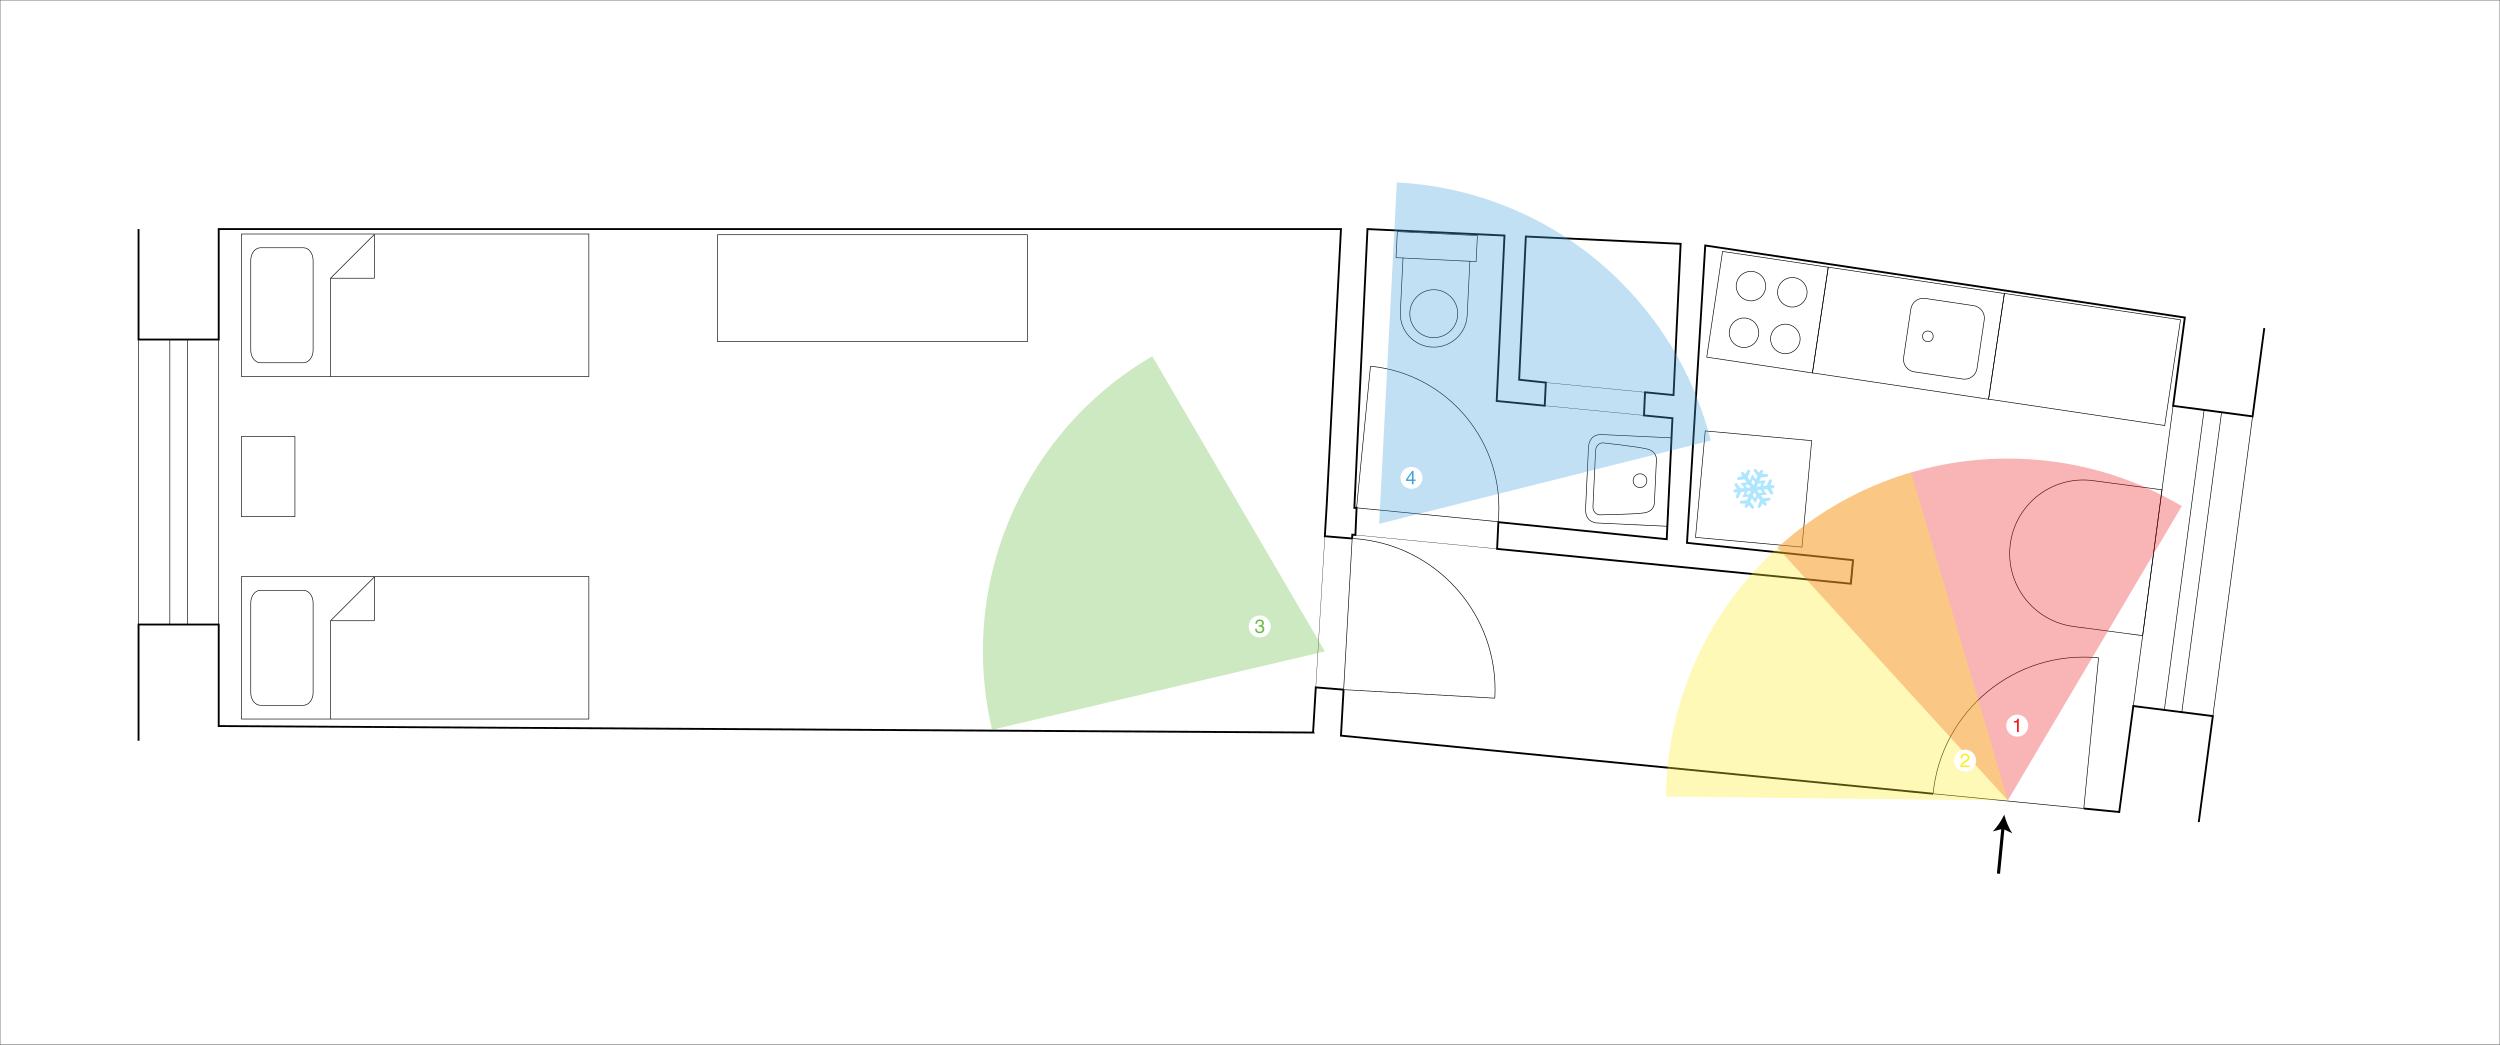 <?xml version="1.0" encoding="utf-8"?>
<!-- Generator: Adobe Illustrator 16.0.3, SVG Export Plug-In . SVG Version: 6.00 Build 0)  -->
<!DOCTYPE svg PUBLIC "-//W3C//DTD SVG 1.1//EN" "http://www.w3.org/Graphics/SVG/1.1/DTD/svg11.dtd">
<svg version="1.1" id="Vrstva_1" xmlns="http://www.w3.org/2000/svg" xmlns:xlink="http://www.w3.org/1999/xlink" x="0px" y="0px"
	 width="3978.204px" height="1662.668px" viewBox="0 0 3978.204 1662.668" enable-background="new 0 0 3978.204 1662.668"
	 xml:space="preserve">
<rect x="0" y="0" width="3978.204" height="1662.668" fill="#333333" stroke="none"/>
<g id="Vrstva_3">
	<polygon fill="#E6E7E8" points="220.469,1178.713 220.469,993.805 348.028,993.805 348.028,1155.379 2089.979,1165.694 
		2089.542,1164.604 2093.784,1093.819 2138.129,1097.45 2137.981,1097.444 2133.856,1170.608 3076.104,1263.053 3315.895,1286.579 
		3372.319,1292.114 3394.682,1123.514 3521.235,1139.528 3498.872,1308.127 3490.028,1392.713 2108.196,1273.713 220.469,1230.713 	
		"/>
	<polygon fill="#E6E7E8" points="220.469,364.515 220.469,540.263 348.028,540.263 348.028,364.515 1141.729,364.515 
		1634.958,364.515 2133.856,364.515 2111.192,803.299 2108.196,853.282 2151.692,856.887 2151.543,856.881 2151.887,850.799 
		2156.834,851.288 2158.7,808.104 2155.145,808.104 2176.034,364.515 2394.059,374.779 2381.659,638.109 2458.11,645.589 
		2459.842,608.779 2417.37,604.212 2428.038,376.38 2674.377,387.979 2663.045,628.658 2617.741,624.237 2616.008,661.046 
		2661.311,665.468 2652.245,858.01 2384.321,830.918 2382.333,873.467 2945.231,928.838 2948.696,891.379 2684.477,863.84 
		2713.512,390.64 3476.684,505.307 3458.047,645.807 3584.499,662.58 3603.135,522.08 3618.028,430.713 2700.012,300.645 
		2157.038,281.146 225.135,293.146 	"/>
</g>
<g id="Vrstva_1_1_">
	<rect x="0.5" y="0.5" fill="#FFFFFF" width="3977.204" height="1661.668"/>
	<g>
		<line fill="none" stroke="#000000" stroke-miterlimit="10" x1="348.028" y1="993.805" x2="348.028" y2="540.263"/>
		<line fill="none" stroke="#000000" stroke-miterlimit="10" x1="220.469" y1="993.805" x2="220.469" y2="540.263"/>
		<g>
			<line fill="none" stroke="#000000" stroke-miterlimit="10" x1="298.249" y1="993.805" x2="298.249" y2="540.263"/>
			<line fill="none" stroke="#000000" stroke-miterlimit="10" x1="270.249" y1="993.805" x2="270.249" y2="540.263"/>
		</g>
	</g>
	<g>
		<line fill="none" stroke="#000000" stroke-miterlimit="10" x1="3521.235" y1="1139.528" x2="3584.499" y2="662.58"/>
		<line fill="none" stroke="#000000" stroke-miterlimit="10" x1="3394.784" y1="1122.754" x2="3458.047" y2="645.807"/>
		<g>
			<line fill="none" stroke="#000000" stroke-miterlimit="10" x1="3471.887" y1="1132.983" x2="3535.153" y2="656.034"/>
			<line fill="none" stroke="#000000" stroke-miterlimit="10" x1="3444.131" y1="1129.301" x2="3507.395" y2="652.354"/>
		</g>
	</g>
	<rect x="1141.729" y="373.522" fill="none" stroke="#000000" stroke-miterlimit="10" width="493.229" height="170.08"/>
	
		<line fill="none" stroke="#000000" stroke-width="0.5" stroke-miterlimit="10" x1="2108.196" y1="853.282" x2="2093.784" y2="1093.819"/>
	
		<line fill="none" stroke="#000000" stroke-width="2" stroke-miterlimit="10" x1="2948.696" y1="891.379" x2="2945.231" y2="928.838"/>
	<g>
		<line fill="none" stroke="#000000" stroke-miterlimit="10" x1="2138.129" y1="1097.45" x2="2378.692" y2="1111.014"/>
		<path fill="none" stroke="#000000" stroke-miterlimit="10" d="M2151.692,856.887c132.859,7.49,234.492,121.268,227,254.127"/>
		<line fill="none" stroke="#000000" stroke-miterlimit="10" x1="2151.692" y1="856.887" x2="2138.129" y2="1097.45"/>
	</g>
	<g>
		<line fill="none" stroke="#000000" stroke-miterlimit="10" x1="3315.895" y1="1286.579" x2="3339.422" y2="1046.786"/>
		<path fill="none" stroke="#000000" stroke-miterlimit="10" d="M3076.102,1263.053c12.994-132.436,130.887-229.262,263.32-216.268"
			/>
		<line fill="none" stroke="#000000" stroke-miterlimit="10" x1="3076.102" y1="1263.053" x2="3315.895" y2="1286.579"/>
	</g>
	<g>
		<line fill="none" stroke="#000000" stroke-miterlimit="10" x1="2158.7" y1="808.104" x2="2384.047" y2="830.213"/>
		<path fill="none" stroke="#000000" stroke-miterlimit="10" d="M2180.807,582.755c124.457,12.212,215.453,123.002,203.24,247.458"
			/>
		<line fill="none" stroke="#000000" stroke-miterlimit="10" x1="2158.7" y1="808.104" x2="2180.807" y2="582.755"/>
	</g>
	<polyline fill="none" stroke="#000000" stroke-width="3" stroke-miterlimit="10" points="220.469,1178.713 220.469,993.805 
		348.028,993.805 348.028,1155.379 2089.979,1165.694 2089.542,1164.604 2093.784,1093.819 2138.129,1097.45 2137.981,1097.444 
		2133.856,1170.608 3076.104,1263.053 	"/>
	<polyline fill="none" stroke="#000000" stroke-width="3" stroke-miterlimit="10" points="3498.872,1308.127 3521.235,1139.528 
		3394.682,1123.514 3372.319,1292.114 3315.895,1286.579 	"/>
	<polyline fill="none" stroke="#000000" stroke-width="3" stroke-miterlimit="10" points="3603.135,522.08 3584.499,662.58 
		3458.047,645.807 3476.684,505.307 2713.512,390.64 2684.477,863.84 2948.696,891.379 2945.231,928.838 2382.333,873.467 
		2384.321,830.918 2652.245,858.01 2661.311,665.468 2616.008,661.046 2617.741,624.237 2663.045,628.658 2674.377,387.979 
		2428.038,376.38 2417.37,604.212 2459.842,608.779 2458.11,645.589 2381.659,638.109 2394.059,374.779 2176.034,364.515 
		2155.145,808.104 2158.7,808.104 2156.834,851.288 2151.887,850.799 2151.543,856.881 2151.692,856.887 2108.196,853.282 
		2111.192,803.299 2133.856,364.515 1634.958,364.515 1141.729,364.515 348.028,364.515 348.028,540.263 220.469,540.263 
		220.469,364.515 	"/>
	<g>
		<g>
			
				<line fill="none" stroke="#000000" stroke-width="5" stroke-miterlimit="10" x1="3180.125" y1="1390.276" x2="3187.389" y2="1316.245"/>
			<g>
				<path d="M3189.334,1296.424c2.545,9.666,7.313,21.816,12.865,29.604l-15.066-7.184l-16.17,4.117
					C3177.922,1316.403,3184.961,1305.411,3189.334,1296.424z"/>
			</g>
		</g>
	</g>
	<g>
		
			<rect x="2223.064" y="371.161" transform="matrix(-0.999 -0.049 0.049 -0.999 4551.591 896.009)" fill="none" stroke="#000000" stroke-miterlimit="10" width="127.561" height="41.426"/>
		<circle fill="none" stroke="#000000" stroke-miterlimit="10" cx="2281.53" cy="499.161" r="38.136"/>
		<path fill="none" stroke="#000000" stroke-miterlimit="10" d="M2232.614,409.851l-4.277,86.687
			c-1.449,29.377,21.191,54.368,50.568,55.817c29.381,1.448,54.371-21.192,55.82-50.569l4.275-86.687"/>
	</g>
	<g>
		<rect x="384.271" y="372.358" fill="none" stroke="#000000" stroke-miterlimit="10" width="552.758" height="226.771"/>
		<path fill="none" stroke="#000000" stroke-miterlimit="10" d="M482.74,394.245c8.562,0,15.502,8.953,15.502,20v143
			c0,11.045-6.94,20-15.502,20h-68.208c-8.563,0-15.502-8.955-15.502-20v-143c0-11.047,6.939-20,15.502-20H482.74z"/>
		<path fill="none" stroke="#000000" stroke-miterlimit="10" d="M556.028,599.13"/>
		<line fill="none" stroke="#000000" stroke-miterlimit="10" x1="526.009" y1="599.13" x2="526.009" y2="442.714"/>
		<line fill="none" stroke="#000000" stroke-miterlimit="10" x1="526.009" y1="442.714" x2="595.688" y2="373.036"/>
		<line fill="none" stroke="#000000" stroke-miterlimit="10" x1="595.688" y1="373.036" x2="595.688" y2="442.714"/>
		<line fill="none" stroke="#000000" stroke-miterlimit="10" x1="595.688" y1="442.714" x2="526.009" y2="442.714"/>
	</g>
	<g>
		<rect x="384.271" y="917.424" fill="none" stroke="#000000" stroke-miterlimit="10" width="552.758" height="226.771"/>
		<path fill="none" stroke="#000000" stroke-miterlimit="10" d="M482.74,939.311c8.562,0,15.502,8.953,15.502,20v143
			c0,11.047-6.94,20-15.502,20h-68.208c-8.563,0-15.502-8.953-15.502-20v-143c0-11.047,6.939-20,15.502-20H482.74L482.74,939.311z"
			/>
		<path fill="none" stroke="#000000" stroke-miterlimit="10" d="M556.028,1144.196"/>
		<line fill="none" stroke="#000000" stroke-miterlimit="10" x1="526.009" y1="1144.196" x2="526.009" y2="987.78"/>
		<line fill="none" stroke="#000000" stroke-miterlimit="10" x1="526.009" y1="987.78" x2="595.688" y2="918.102"/>
		<line fill="none" stroke="#000000" stroke-miterlimit="10" x1="595.688" y1="918.102" x2="595.688" y2="987.78"/>
		<line fill="none" stroke="#000000" stroke-miterlimit="10" x1="595.688" y1="987.78" x2="526.009" y2="987.78"/>
	</g>
	
		<line fill="none" stroke="#000000" stroke-width="0.5" stroke-miterlimit="10" x1="2382.272" y1="873.407" x2="2156.922" y2="851.297"/>
	<g>
		<g>
			
				<rect x="2728.684" y="412.122" transform="matrix(-0.148 0.989 -0.989 -0.148 3720.729 -2212.372)" fill="none" stroke="#000000" stroke-miterlimit="10" width="170.088" height="170.085"/>
			<g>
				<circle fill="none" stroke="#000000" stroke-miterlimit="10" cx="2775.19" cy="529.504" r="23.5"/>
				<circle fill="none" stroke="#000000" stroke-miterlimit="10" cx="2786.268" cy="455.259" r="23.5"/>
				<circle fill="none" stroke="#000000" stroke-miterlimit="10" cx="2841" cy="539.324" r="23.5"/>
				<circle fill="none" stroke="#000000" stroke-miterlimit="10" cx="2852.081" cy="465.079" r="23.5"/>
			</g>
		</g>
		
			<rect x="2952.979" y="388.879" transform="matrix(-0.148 0.989 -0.989 -0.148 4011.216 -2395.818)" fill="none" stroke="#000000" stroke-miterlimit="10" width="170.088" height="283.48"/>
		
			<rect x="3233.348" y="430.699" transform="matrix(-0.148 0.989 -0.989 -0.148 4374.327 -2625.125)" fill="none" stroke="#000000" stroke-miterlimit="10" width="170.088" height="283.48"/>
		<path fill="none" stroke="#000000" stroke-miterlimit="10" d="M3140.667,486.396c10.924,1.63,18.459,11.808,16.828,22.731
			l-11.521,77.219c-1.629,10.925-11.807,18.46-22.73,16.829l-77.219-11.521c-10.926-1.63-18.461-11.809-16.83-22.732l11.521-77.218
			c1.631-10.926,11.807-18.46,22.732-16.83L3140.667,486.396z"/>
		<circle fill="none" stroke="#000000" stroke-miterlimit="10" cx="3067.784" cy="535.212" r="8.46"/>
	</g>
	
		<rect x="2705.861" y="692.83" transform="matrix(-0.091 0.996 -0.996 -0.091 3819.22 -1930.779)" fill="none" stroke="#000000" stroke-miterlimit="10" width="170.086" height="170.087"/>
	<path fill-rule="evenodd" clip-rule="evenodd" fill="#AEE6FF" d="M2804.706,801.221c-0.148,0.248-0.273,0.457-0.398,0.668
		c-0.807,1.367-1.606,2.736-2.422,4.098c-0.36,0.604-0.724,1.209-1.141,1.773c-0.463,0.625-1.146,0.762-1.853,0.535
		c-0.749-0.236-1.36-0.713-1.758-1.404c-0.362-0.633-0.354-1.299-0.05-1.959c1.227-2.672,2.451-5.346,3.683-8.014
		c0.089-0.193,0.078-0.328-0.046-0.5c-1.088-1.523-2.164-3.055-3.245-4.584c-0.043-0.061-0.091-0.119-0.171-0.225
		c-1.306,3.088-2.595,6.139-3.902,9.23c-1.926-2.732-3.831-5.432-5.764-8.172c-0.138,0.324-0.254,0.6-0.37,0.875
		c-0.633,1.52-1.262,3.041-1.905,4.557c-0.084,0.197-0.072,0.328,0.057,0.498c1.75,2.293,3.487,4.598,5.243,6.889
		c0.459,0.598,0.718,1.242,0.496,1.982c-0.269,0.902-0.832,1.598-1.711,1.959c-0.563,0.23-1.151,0.188-1.637-0.24
		c-0.433-0.383-0.855-0.781-1.252-1.201c-1.019-1.072-2.019-2.16-3.027-3.242c-0.331-0.355-0.664-0.709-1.019-1.088
		c-0.203,0.424-0.375,0.82-0.579,1.201c-0.322,0.605-0.641,1.219-1.007,1.801c-0.441,0.703-1.077,1.186-1.881,1.424
		c-1.025,0.301-2.061-0.213-2.455-1.213c-0.315-0.793-0.345-1.605-0.086-2.408c0.285-0.881,0.624-1.742,0.94-2.613
		c0.037-0.1,0.078-0.199,0.132-0.342c-0.186-0.01-0.342-0.023-0.496-0.025c-0.989-0.008-1.978-0.014-2.967-0.021
		c-0.719-0.006-1.436-0.01-2.153-0.027c-0.662-0.018-1.325-0.037-1.984-0.086c-0.849-0.064-1.488-0.885-1.472-1.697
		c0.01-0.422,0.026-0.854,0.128-1.26c0.252-0.996,0.95-1.547,1.976-1.639c0.647-0.057,1.294-0.125,1.94-0.188
		c1.227-0.117,2.451-0.234,3.677-0.354c1.078-0.102,2.157-0.199,3.234-0.311c0.08-0.006,0.188-0.076,0.221-0.146
		c0.823-1.766,1.64-3.535,2.455-5.307c0.017-0.033,0.027-0.07,0.062-0.166c-3.323,0.412-6.609,0.818-9.938,1.232
		c1.396-3.021,2.781-6.02,4.194-9.074c-0.238,0.027-0.425,0.043-0.611,0.068c-0.714,0.09-1.428,0.184-2.141,0.275
		c-1.075,0.143-2.148,0.287-3.223,0.42c-0.159,0.02-0.198,0.117-0.246,0.232c-0.793,1.891-1.587,3.779-2.381,5.67
		c-0.341,0.811-0.683,1.625-1.023,2.438c-0.443,1.053-1.251,1.547-2.389,1.416c-0.387-0.043-0.778-0.143-1.14-0.283
		c-0.775-0.303-1.173-1.063-1.067-1.885c0.114-0.898,0.465-1.727,0.72-2.584c0.438-1.465,0.883-2.928,1.325-4.395
		c0.026-0.088,0.049-0.176,0.086-0.307c-0.322,0.018-0.619,0.023-0.912,0.055c-0.955,0.102-1.912,0.18-2.865,0.018
		c-0.852-0.143-1.595-0.51-2.09-1.252c-0.471-0.699-0.412-1.633,0.097-2.301c0.533-0.703,1.238-1.148,2.088-1.328
		c0.929-0.197,1.869-0.338,2.804-0.5c0.081-0.014,0.163-0.027,0.28-0.047c-0.054-0.109-0.088-0.191-0.133-0.27
		c-0.855-1.521-1.72-3.037-2.568-4.564c-0.338-0.604-0.641-1.229-0.959-1.844c-0.322-0.623-0.053-1.57,0.586-2.023
		c0.522-0.373,1.097-0.631,1.748-0.684c0.801-0.066,1.438,0.236,1.902,0.881c0.781,1.086,1.551,2.182,2.324,3.271
		c0.958,1.35,1.915,2.703,2.88,4.047c0.049,0.07,0.176,0.127,0.264,0.119c0.763-0.055,1.524-0.127,2.289-0.195
		c1.148-0.102,2.297-0.201,3.444-0.305c0.068-0.004,0.134-0.023,0.258-0.045c-2.021-2.674-4.016-5.314-6.037-7.992
		c3.323-0.301,6.611-0.598,9.951-0.9c-0.12-0.168-0.206-0.291-0.298-0.412c-1.093-1.434-2.19-2.863-3.277-4.301
		c-0.125-0.166-0.252-0.211-0.451-0.188c-1.787,0.232-3.577,0.455-5.366,0.684c-1.158,0.146-2.315,0.314-3.477,0.443
		c-0.86,0.098-1.542-0.24-2.021-0.963c-0.34-0.514-0.512-1.09-0.556-1.701c-0.051-0.723,0.346-1.418,1.022-1.658
		c0.637-0.227,1.301-0.385,1.958-0.551c0.688-0.174,1.382-0.324,2.074-0.484c0.813-0.189,1.624-0.379,2.436-0.568
		c0.32-0.076,0.642-0.152,1.005-0.24c-0.165-0.24-0.304-0.449-0.447-0.656c-0.559-0.797-1.129-1.59-1.488-2.504
		c-0.262-0.666-0.325-1.35-0.169-2.049c0.246-1.09,1.297-1.719,2.457-1.498c0.868,0.166,1.565,0.627,2.135,1.271
		c0.584,0.66,1.125,1.359,1.685,2.039c0.048,0.059,0.096,0.115,0.163,0.195c0.056-0.082,0.1-0.143,0.138-0.207
		c0.891-1.506,1.772-3.014,2.67-4.516c0.361-0.602,0.738-1.197,1.129-1.779c0.438-0.652,1.366-0.795,2.002-0.531
		c0.589,0.242,1.101,0.607,1.48,1.127c0.493,0.674,0.567,1.408,0.22,2.168c-1.233,2.703-2.473,5.402-3.715,8.1
		c-0.07,0.15-0.068,0.262,0.031,0.398c1.104,1.553,2.198,3.107,3.298,4.66c0.038,0.055,0.083,0.104,0.155,0.195
		c1.305-3.086,2.594-6.137,3.9-9.225c1.931,2.736,3.834,5.438,5.766,8.176c0.252-0.607,0.482-1.162,0.714-1.717
		c0.516-1.234,1.027-2.471,1.556-3.701c0.095-0.223,0.063-0.367-0.08-0.557c-1.716-2.242-3.387-4.52-5.141-6.73
		c-1.071-1.35-0.655-2.609,0.383-3.582c0.589-0.553,1.266-0.771,2.019-0.457c0.339,0.141,0.644,0.404,0.906,0.67
		c0.628,0.631,1.219,1.297,1.827,1.947c0.924,0.988,1.851,1.975,2.779,2.963c0.045,0.051,0.098,0.094,0.167,0.16
		c0.216-0.455,0.427-0.885,0.626-1.32c0.326-0.713,0.701-1.398,1.201-2.006c0.479-0.588,1.093-0.99,1.835-1.141
		c1.029-0.211,1.991,0.414,2.324,1.461c0.199,0.625,0.225,1.254,0.097,1.896c-0.194,0.973-0.6,1.867-0.964,2.779
		c-0.06,0.15-0.117,0.299-0.193,0.492c0.187,0.01,0.341,0.025,0.497,0.027c1.119,0.01,2.239,0.01,3.359,0.025
		c1.179,0.018,2.36,0.029,3.539,0.08c1.151,0.047,1.751,0.951,1.699,2.072c-0.026,0.553-0.119,1.094-0.422,1.57
		c-0.387,0.611-0.96,0.918-1.678,0.979c-0.625,0.051-1.248,0.119-1.872,0.18c-1.241,0.119-2.481,0.238-3.722,0.355
		c-1.103,0.104-2.205,0.203-3.307,0.313c-0.067,0.006-0.16,0.066-0.188,0.125c-0.83,1.789-1.655,3.582-2.479,5.371
		c-0.011,0.021-0.01,0.045-0.029,0.129c3.309-0.412,6.594-0.82,9.923-1.232c-1.397,3.021-2.784,6.021-4.194,9.072
		c0.23-0.025,0.416-0.041,0.601-0.064c0.729-0.094,1.459-0.188,2.188-0.283c1.059-0.139,2.116-0.283,3.176-0.414
		c0.169-0.021,0.212-0.123,0.264-0.244c0.986-2.354,1.975-4.707,2.963-7.061c0.165-0.393,0.326-0.785,0.492-1.178
		c0.353-0.84,1.19-1.342,2.113-1.291c0.493,0.025,0.966,0.123,1.416,0.32c0.694,0.305,1.097,1.031,1.017,1.785
		c-0.091,0.848-0.408,1.631-0.654,2.434c-0.479,1.568-0.95,3.137-1.425,4.703c-0.021,0.064-0.029,0.133-0.054,0.244
		c0.588-0.051,1.147-0.105,1.708-0.145c0.741-0.053,1.483-0.063,2.216,0.082c0.663,0.131,1.245,0.436,1.712,0.922
		c0.796,0.83,0.706,2.076-0.182,2.971c-0.573,0.574-1.284,0.887-2.059,1.043c-0.841,0.166-1.691,0.283-2.539,0.422
		c-0.074,0.012-0.15,0.025-0.263,0.043c0.044,0.096,0.071,0.172,0.111,0.24c0.865,1.535,1.737,3.064,2.594,4.604
		c0.337,0.605,0.653,1.223,0.958,1.848c0.344,0.707-0.021,1.584-0.525,1.961c-0.677,0.502-1.421,0.82-2.283,0.727
		c-0.601-0.064-1.077-0.369-1.427-0.861c-1.729-2.432-3.457-4.867-5.182-7.303c-0.084-0.121-0.168-0.172-0.323-0.154
		c-0.715,0.072-1.433,0.129-2.15,0.191c-1.187,0.105-2.373,0.209-3.56,0.316c-0.066,0.006-0.132,0.025-0.247,0.049
		c2.02,2.672,4.016,5.313,6.037,7.988c-3.322,0.301-6.607,0.596-9.939,0.896c0.058,0.094,0.091,0.158,0.135,0.215
		c1.144,1.502,2.291,3,3.432,4.504c0.116,0.154,0.233,0.213,0.429,0.188c1.796-0.232,3.592-0.455,5.389-0.686
		c1.168-0.148,2.333-0.313,3.501-0.447c0.649-0.076,1.24,0.115,1.688,0.596c0.631,0.678,0.929,1.502,0.834,2.424
		c-0.064,0.631-0.417,1.123-1.045,1.326c-0.63,0.203-1.272,0.369-1.916,0.529c-0.68,0.174-1.368,0.32-2.053,0.48
		c-0.947,0.221-1.895,0.443-2.84,0.666c-0.193,0.045-0.384,0.094-0.612,0.15c0.155,0.229,0.286,0.424,0.422,0.619
		c0.558,0.807,1.138,1.602,1.502,2.523c0.257,0.65,0.324,1.318,0.19,2.002c-0.198,1.023-1.209,1.813-2.456,1.564
		c-0.911-0.18-1.624-0.678-2.219-1.348c-0.559-0.631-1.071-1.303-1.604-1.955C2804.835,801.379,2804.788,801.32,2804.706,801.221z
		 M2791.514,783.416c-0.05,0.092-0.075,0.137-0.098,0.186c-0.73,1.646-1.46,3.293-2.194,4.938c-0.059,0.133-0.04,0.223,0.053,0.332
		c0.82,0.957,1.634,1.922,2.451,2.883c0.253,0.297,0.509,0.592,0.777,0.904c0.046-0.064,0.074-0.098,0.095-0.137
		c0.759-1.428,1.516-2.857,2.275-4.283c0.067-0.127,0.037-0.207-0.039-0.311c-0.957-1.301-1.913-2.604-2.869-3.906
		C2791.825,783.83,2791.682,783.641,2791.514,783.416z M2777.297,771.855c0.021,0.055,0.027,0.084,0.043,0.107
		c0.868,1.387,1.739,2.773,2.604,4.164c0.079,0.127,0.172,0.125,0.294,0.111c1.77-0.195,3.538-0.389,5.308-0.582
		c0.073-0.008,0.144-0.023,0.237-0.041c-0.032-0.059-0.044-0.096-0.066-0.125c-1.078-1.479-2.155-2.963-3.241-4.436
		c-0.048-0.066-0.184-0.111-0.269-0.098c-0.375,0.055-0.745,0.137-1.117,0.205c-0.957,0.172-1.917,0.34-2.873,0.514
		C2777.914,771.73,2777.613,771.793,2777.297,771.855z M2795.398,774.586c0.131-0.014,0.199-0.021,0.267-0.027
		c1.755-0.191,3.509-0.385,5.265-0.566c0.188-0.02,0.277-0.09,0.339-0.268c0.523-1.484,1.058-2.967,1.587-4.451
		c0.02-0.057,0.031-0.113,0.057-0.209c-0.478,0.02-0.932,0.041-1.385,0.057c-1.181,0.041-2.362,0.082-3.544,0.113
		c-0.188,0.006-0.284,0.074-0.358,0.25c-0.638,1.475-1.287,2.945-1.933,4.416C2795.601,774.111,2795.512,774.322,2795.398,774.586z
		 M2786.408,781.162c-0.103,0.004-0.147,0.004-0.192,0.008c-1.801,0.193-3.602,0.393-5.402,0.578
		c-0.169,0.02-0.216,0.111-0.262,0.238c-0.396,1.113-0.796,2.227-1.193,3.34c-0.154,0.434-0.307,0.867-0.472,1.334
		c0.186,0,0.338,0.002,0.491-0.004c0.517-0.021,1.034-0.049,1.552-0.066c0.966-0.033,1.931-0.064,2.896-0.09
		c0.188-0.004,0.284-0.072,0.359-0.248c0.588-1.361,1.188-2.721,1.784-4.08C2786.111,781.85,2786.25,781.525,2786.408,781.162z
		 M2796.007,780.105c0.07,0.105,0.109,0.168,0.153,0.229c1.019,1.4,2.046,2.793,3.051,4.203c0.172,0.242,0.34,0.268,0.598,0.219
		c1.214-0.23,2.43-0.447,3.646-0.672c0.351-0.064,0.699-0.137,1.076-0.209c-0.055-0.088-0.08-0.135-0.109-0.182
		c-0.836-1.336-1.675-2.67-2.505-4.008c-0.101-0.162-0.202-0.209-0.388-0.186c-1.677,0.189-3.354,0.369-5.032,0.551
		C2796.353,780.066,2796.208,780.084,2796.007,780.105z M2790.298,772.309c0.048-0.088,0.083-0.143,0.11-0.205
		c0.725-1.633,1.445-3.266,2.174-4.898c0.063-0.145,0.042-0.234-0.055-0.35c-1.031-1.205-2.056-2.416-3.083-3.625
		c-0.042-0.049-0.094-0.092-0.152-0.148c-0.038,0.063-0.064,0.1-0.086,0.139c-0.746,1.408-1.493,2.816-2.244,4.223
		c-0.081,0.148-0.075,0.254,0.029,0.395c1.053,1.422,2.1,2.852,3.149,4.277C2790.185,772.176,2790.234,772.23,2790.298,772.309z"/>
	<path fill="none" stroke="#000000" stroke-miterlimit="10" d="M3330.43,764.814c-64.1-8.504-122.953,36.567-131.455,100.668
		c-8.502,64.098,36.566,122.953,100.666,131.455l109.896,14.576l30.789-232.125L3330.43,764.814z"/>
	
		<line fill="none" stroke="#000000" stroke-width="0.5" stroke-miterlimit="10" x1="2458.11" y1="645.589" x2="2616.008" y2="661.046"/>
	
		<line fill="none" stroke="#000000" stroke-width="0.5" stroke-miterlimit="10" x1="2459.842" y1="608.779" x2="2617.741" y2="624.237"/>
	<g>
		<path fill="none" stroke="#000000" stroke-miterlimit="10" d="M2527.663,712.594c1.154-24.521,22.719-21.013,22.719-21.013
			l109.459,5.155l-6.627,140.731l-109.459-5.154c0,0-21.799,1.469-20.645-23.054
			C2524.266,784.738,2526.508,737.114,2527.663,712.594z"/>
		<path fill="none" stroke="#000000" stroke-miterlimit="10" d="M2598.772,764.383c0.285-6.035,5.404-10.695,11.438-10.412
			c6.037,0.284,10.697,5.405,10.412,11.44s-5.404,10.695-11.441,10.411C2603.147,775.538,2598.487,770.417,2598.772,764.383z"/>
		<path fill="none" stroke="#000000" stroke-miterlimit="10" d="M2635.776,732.997c0,0,2.289-14.583-15.15-18.609
			c-17.445-4.026-70.068-9.711-70.068-9.711s-10.953,0.02-11.564,13.078c-0.615,13.062-3.502,74.369-4.117,87.43
			c-0.615,13.062,10.287,14.108,10.287,14.108s52.926-0.714,70.67-3.084c17.742-2.37,16.832-17.104,16.832-17.104L2635.776,732.997z
			"/>
	</g>
	<rect x="384.271" y="694.499" fill="none" stroke="#000000" stroke-miterlimit="10" width="85.04" height="127.559"/>
</g>
<g id="Vrstva_2">
	<path opacity="0.33" fill="#ED1F24" enable-background="new    " d="M2828.577,871.659l366.451,402.055l276.859-468.376
		l0.104,0.062c-81.127-48.082-175.82-75.686-276.965-75.686c-141.211,0-269.854,53.804-366.551,142.03"/>
	<path opacity="0.33" fill="#FCEE22" enable-background="new    " d="M2651.063,1267.702l543.965,6.012L3041.12,751.851l0.117-0.035
		c-90.484,26.569-175.236,77.029-244.189,151.025c-96.27,103.309-144.613,234.104-145.99,364.992"/>
	<path opacity="0.33" fill="#47A2DA" enable-background="new    " d="M2222.743,290.271l-28.164,543.271l527.699-132.524
		l0.031,0.116c-22.863-91.489-69.828-178.228-140.953-250.139c-99.303-100.397-228.018-154.026-358.744-160.736"/>
	<path opacity="0.33" fill="#69BD45" enable-background="new    " d="M1578.677,1161.209l529.519-124.672l-274.619-469.695
		l0.103-0.063c-81.463,47.504-151.636,116.821-200.822,205.2c-68.671,123.392-84.223,261.96-54.156,389.359"/>
	<g>
		<circle fill="#FFFFFF" cx="3210.028" cy="1154.713" r="17.5"/>
		<g>
			<path fill="#ED1F24" d="M3212.483,1164.887h-2.85v-15.129h-4.973v-2.123c3.457-0.242,4.881-0.576,5.729-4.063h2.094V1164.887
				L3212.483,1164.887z"/>
		</g>
	</g>
	<g>
		<circle fill="#FFFFFF" cx="3127.028" cy="1210.379" r="17.5"/>
		<g>
			<path fill="#FCEE22" d="M3119.932,1206.881c0-6.941,5.064-7.641,7.367-7.641c3.699,0,6.672,2.396,6.672,6.367
				c0,3.82-2.518,5.428-5.701,7.125l-2.213,1.213c-2.91,1.605-3.547,3.273-3.668,4.094h11.582v2.516h-14.584
				c0.15-4.426,2.152-6.791,5.002-8.459l2.82-1.637c2.273-1.305,3.91-2.184,3.91-4.973c0-1.697-1.092-3.852-4.215-3.852
				c-4.031,0-4.215,3.762-4.305,5.246H3119.932L3119.932,1206.881z"/>
		</g>
	</g>
	<g>
		<circle fill="#FFFFFF" cx="2004.583" cy="996.903" r="17.5"/>
		<g>
			<path fill="#69BD45" d="M2002.946,994.95c0.453,0.029,0.939,0.061,1.395,0.061c2.063,0,4.063-0.818,4.063-3.486
				c0-1.273-0.758-3.365-3.941-3.365c-3.789,0-4.033,3.094-4.154,4.578h-2.605c0-3.123,1.271-6.975,6.883-6.975
				c4.123,0,6.578,2.365,6.578,5.609c0,2.729-1.576,4.033-2.729,4.396v0.061c2.063,0.668,3.547,2.123,3.547,4.973
				c0,3.486-2.244,6.854-7.672,6.854c-1.576,0-2.91-0.396-3.939-0.941c-2.365-1.242-3.002-3.697-3.186-6.154h2.76
				c0.092,2.002,0.576,4.699,4.549,4.699c2.729,0,4.639-1.666,4.639-4.123c0-3.578-3.152-3.91-4.973-3.91
				c-0.395,0-0.818,0.029-1.213,0.029V994.95L2002.946,994.95z"/>
		</g>
	</g>
	<g>
		<circle fill="#FFFFFF" cx="2246.071" cy="760.412" r="17.5"/>
		<g>
			<path fill="#47A2DA" d="M2249.375,765.402v5.185h-2.668v-5.185h-9.311v-2.607l9.766-13.521h2.213v13.824h3.123v2.306
				L2249.375,765.402L2249.375,765.402z M2239.854,763.098h6.854v-9.672h-0.061L2239.854,763.098z"/>
		</g>
	</g>
</g>
</svg>

